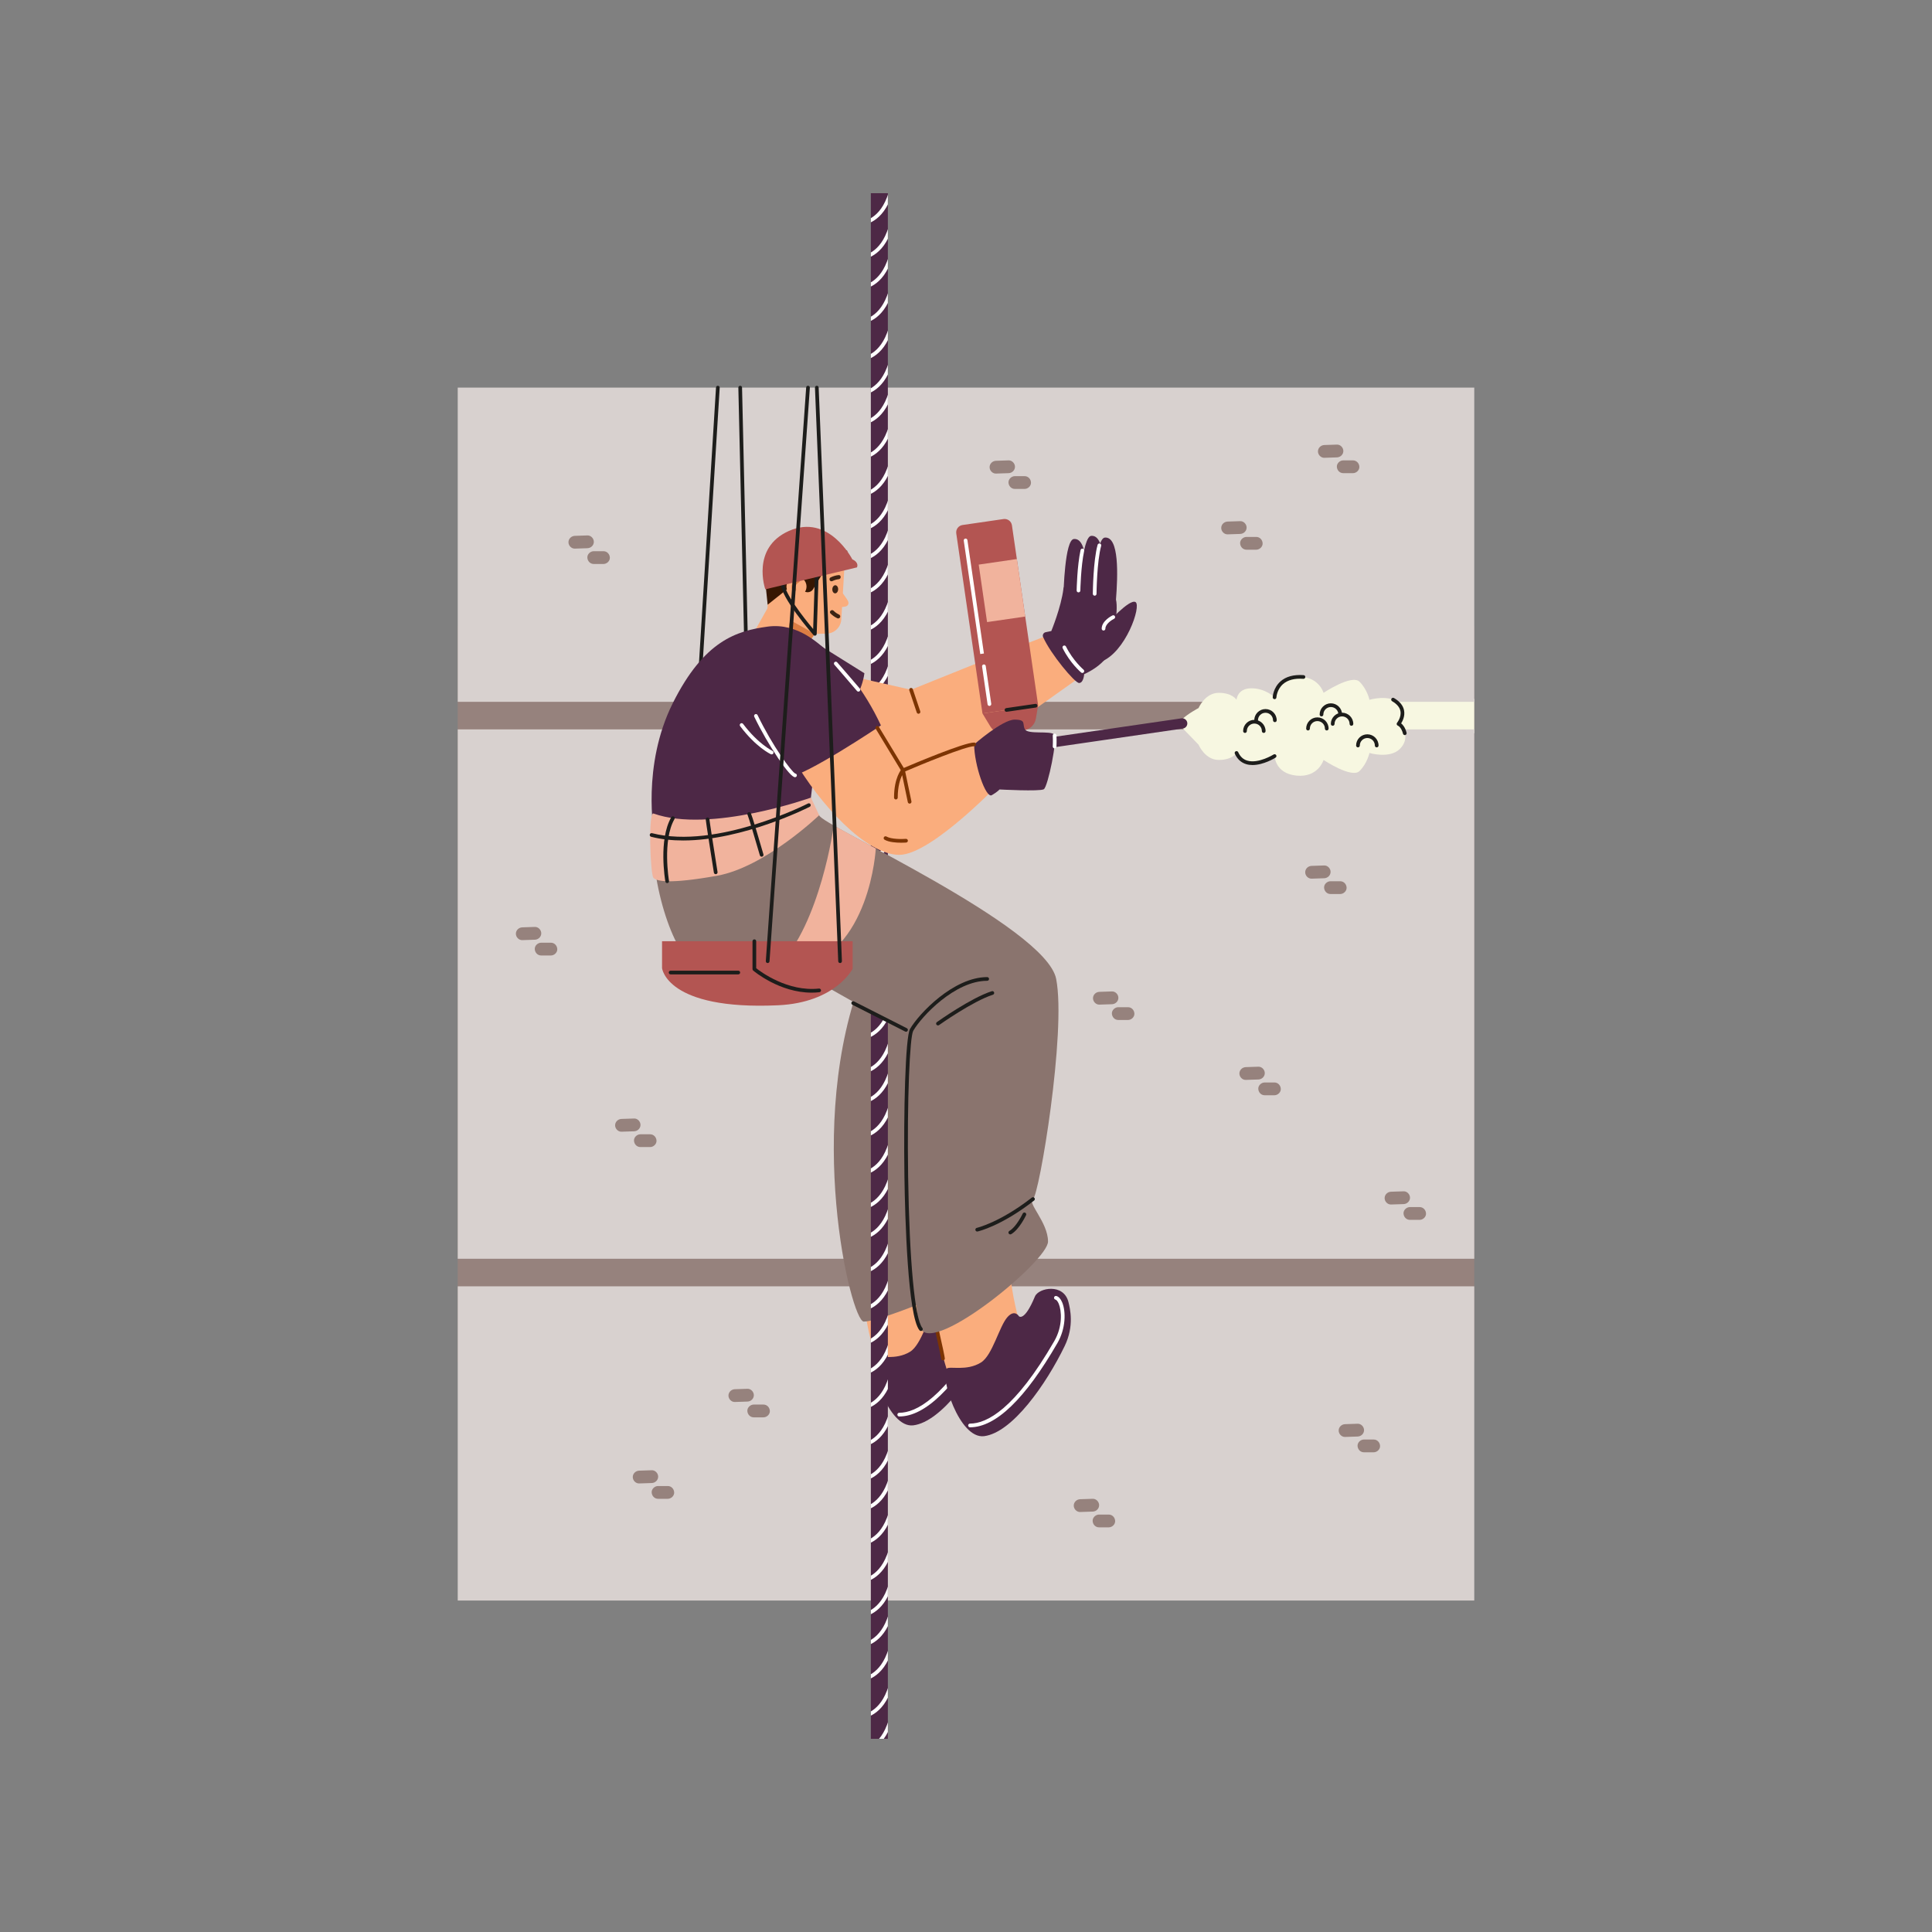 <?xml version="1.0" encoding="utf-8"?>
<svg xmlns="http://www.w3.org/2000/svg" enable-background="new 0 0 2450 2450" id="_x3C_Layer_x3E_" version="1.1" viewBox="0 0 2450 2450" x="0" y="0">
  <rect x="0" y="0" width="2450" height="2450" fill="#808080" stroke="none"/>
  <g>
    <g>
      <rect fill="#96827D" height="932.727" width="1289.079" x="580.46" y="793.969"/>
      <rect fill="#F7F7E1" height="43.611" width="130.82" x="1738.719" y="886.219"/>
      <rect fill="#D8D1CF" height="398.458" width="1289.079" x="580.46" y="491.533"/>
      <rect fill="#D8D1CF" height="398.458" width="1289.079" x="580.46" y="1631.206"/>
      <rect fill="#D8D1CF" height="671.321" width="1289.079" x="580.46" y="924.938"/>
      <g>
        <path d="M1572.744,660.885l-15.977,0.524c-4.376,0.143-8.103,3.621-8.103,8.103c0,4.28,3.709,8.247,8.103,8.103&#xD;&#xA;				l15.977-0.523c4.375-0.144,8.103-3.622,8.103-8.103C1580.847,664.708,1577.138,660.741,1572.744,660.885z" fill="#96827D"/>
        <path d="M1593.059,680.882h-12.341c-4.239,0-8.299,3.727-8.103,8.103c0.197,4.39,3.56,8.103,8.103,8.103h12.341&#xD;&#xA;				c4.239,0,8.299-3.727,8.103-8.103C1600.965,684.595,1597.602,680.882,1593.059,680.882z" fill="#96827D"/>
      </g>
      <g>
        <path d="M1679.233,1097.51l-15.977,0.524c-4.376,0.143-8.103,3.622-8.103,8.103c0,4.28,3.709,8.247,8.103,8.103&#xD;&#xA;				l15.977-0.524c4.375-0.143,8.103-3.622,8.103-8.103C1687.336,1101.333,1683.627,1097.366,1679.233,1097.51z" fill="#96827D"/>
        <path d="M1699.548,1117.507h-12.341c-4.238,0-8.299,3.727-8.103,8.103c0.197,4.39,3.56,8.103,8.103,8.103h12.341&#xD;&#xA;				c4.238,0,8.299-3.727,8.103-8.103C1707.455,1121.22,1704.091,1117.507,1699.548,1117.507z" fill="#96827D"/>
      </g>
      <g>
        <path d="M1779.948,1510.719l-15.977,0.524c-4.375,0.144-8.103,3.622-8.103,8.103c0,4.279,3.709,8.247,8.103,8.103&#xD;&#xA;				l15.977-0.523c4.375-0.143,8.103-3.621,8.103-8.103C1788.05,1514.543,1784.341,1510.576,1779.948,1510.719z" fill="#96827D"/>
        <path d="M1800.262,1530.717h-12.341c-4.239,0-8.299,3.727-8.103,8.103c0.197,4.391,3.56,8.103,8.103,8.103h12.341&#xD;&#xA;				c4.239,0,8.299-3.727,8.103-8.103C1808.169,1534.43,1804.805,1530.717,1800.262,1530.717z" fill="#96827D"/>
      </g>
      <g>
        <path d="M804.118,1418.399l-15.977,0.524c-4.375,0.144-8.103,3.622-8.103,8.103c0,4.28,3.709,8.247,8.103,8.103&#xD;&#xA;				l15.977-0.524c4.376-0.144,8.103-3.622,8.103-8.103C812.222,1422.223,808.513,1418.255,804.118,1418.399z" fill="#96827D"/>
        <path d="M824.434,1438.396h-12.341c-4.239,0-8.299,3.726-8.103,8.103c0.196,4.39,3.56,8.103,8.103,8.103h12.341&#xD;&#xA;				c4.239,0,8.299-3.727,8.103-8.103C832.34,1442.109,828.976,1438.396,824.434,1438.396z" fill="#96827D"/>
      </g>
      <g>
        <path d="M678.279,1175.456l-15.977,0.523c-4.375,0.144-8.103,3.622-8.103,8.103c0,4.279,3.709,8.247,8.103,8.103&#xD;&#xA;				l15.977-0.523c4.375-0.144,8.103-3.622,8.103-8.103C686.382,1179.279,682.673,1175.312,678.279,1175.456z" fill="#96827D"/>
        <path d="M698.594,1195.453h-12.341c-4.238,0-8.299,3.727-8.103,8.103c0.197,4.39,3.56,8.103,8.103,8.103h12.341&#xD;&#xA;				c4.239,0,8.299-3.727,8.103-8.103C706.5,1199.165,703.136,1195.453,698.594,1195.453z" fill="#96827D"/>
      </g>
      <g>
        <path d="M1410.131,1257.25l-15.977,0.524c-4.376,0.144-8.103,3.622-8.103,8.103c0,4.28,3.709,8.247,8.103,8.103&#xD;&#xA;				l15.977-0.523c4.375-0.144,8.103-3.622,8.103-8.103C1418.234,1261.074,1414.525,1257.106,1410.131,1257.25z" fill="#96827D"/>
        <path d="M1430.446,1277.248h-12.341c-4.239,0-8.299,3.727-8.103,8.103c0.196,4.39,3.56,8.103,8.103,8.103h12.341&#xD;&#xA;				c4.239,0,8.299-3.727,8.103-8.103C1438.353,1280.96,1434.989,1277.248,1430.446,1277.248z" fill="#96827D"/>
      </g>
      <g>
        <path d="M1385.723,1900.655l-15.977,0.524c-4.375,0.144-8.103,3.622-8.103,8.103c0,4.279,3.709,8.247,8.103,8.103&#xD;&#xA;				l15.977-0.524c4.375-0.143,8.103-3.622,8.103-8.103C1393.826,1904.479,1390.117,1900.511,1385.723,1900.655z" fill="#96827D"/>
        <path d="M1406.038,1920.652h-12.341c-4.238,0-8.299,3.727-8.103,8.103c0.197,4.39,3.56,8.103,8.103,8.103h12.341&#xD;&#xA;				c4.238,0,8.299-3.727,8.103-8.103C1413.944,1924.365,1410.581,1920.652,1406.038,1920.652z" fill="#96827D"/>
      </g>
      <g>
        <path d="M744.956,678.988l-15.977,0.524c-4.376,0.144-8.103,3.622-8.103,8.103c0,4.28,3.709,8.247,8.103,8.103&#xD;&#xA;				l15.977-0.523c4.375-0.144,8.103-3.622,8.103-8.103C753.059,682.812,749.35,678.844,744.956,678.988z" fill="#96827D"/>
        <path d="M765.271,698.986h-12.341c-4.239,0-8.299,3.727-8.103,8.103c0.197,4.39,3.56,8.103,8.103,8.103h12.341&#xD;&#xA;				c4.239,0,8.299-3.727,8.103-8.103C773.177,702.698,769.814,698.986,765.271,698.986z" fill="#96827D"/>
      </g>
      <g>
        <path d="M1279.003,583.811l-15.977,0.524c-4.375,0.143-8.102,3.622-8.102,8.103c0,4.28,3.709,8.247,8.102,8.103&#xD;&#xA;				l15.977-0.523c4.376-0.144,8.103-3.622,8.103-8.103C1287.106,587.635,1283.398,583.667,1279.003,583.811z" fill="#96827D"/>
        <path d="M1299.319,603.808h-12.341c-4.239,0-8.299,3.727-8.103,8.103c0.196,4.39,3.56,8.103,8.103,8.103h12.341&#xD;&#xA;				c4.238,0,8.299-3.727,8.103-8.103C1307.225,607.521,1303.861,603.808,1299.319,603.808z" fill="#96827D"/>
      </g>
      <g>
        <path d="M947.856,1761.149l-15.977,0.524c-4.375,0.144-8.103,3.622-8.103,8.103c0,4.28,3.709,8.247,8.103,8.103&#xD;&#xA;				l15.977-0.524c4.375-0.143,8.103-3.622,8.103-8.103C955.959,1764.972,952.25,1761.005,947.856,1761.149z" fill="#96827D"/>
        <path d="M968.171,1781.146H955.83c-4.239,0-8.299,3.727-8.103,8.103c0.197,4.39,3.56,8.103,8.103,8.103h12.341&#xD;&#xA;				c4.239,0,8.299-3.727,8.103-8.103C976.077,1784.859,972.713,1781.146,968.171,1781.146z" fill="#96827D"/>
      </g>
      <g>
        <path d="M1695.415,563.81l-15.977,0.523c-4.375,0.144-8.103,3.622-8.103,8.103c0,4.279,3.709,8.247,8.103,8.103&#xD;&#xA;				l15.977-0.523c4.375-0.143,8.103-3.622,8.103-8.103C1703.518,567.634,1699.808,563.666,1695.415,563.81z" fill="#96827D"/>
        <path d="M1715.73,583.807h-12.341c-4.239,0-8.299,3.727-8.103,8.103c0.197,4.39,3.56,8.103,8.103,8.103h12.341&#xD;&#xA;				c4.238,0,8.299-3.727,8.103-8.103C1723.636,587.52,1720.272,583.807,1715.73,583.807z" fill="#96827D"/>
      </g>
      <g>
        <path d="M1595.787,1352.705l-15.977,0.524c-4.375,0.144-8.103,3.622-8.103,8.103c0,4.28,3.709,8.247,8.103,8.103&#xD;&#xA;				l15.977-0.524c4.375-0.144,8.103-3.622,8.103-8.103C1603.89,1356.528,1600.181,1352.561,1595.787,1352.705z" fill="#96827D"/>
        <path d="M1616.102,1372.702h-12.341c-4.239,0-8.299,3.726-8.103,8.103c0.197,4.39,3.56,8.103,8.103,8.103h12.341&#xD;&#xA;				c4.239,0,8.299-3.727,8.103-8.103C1624.008,1376.415,1620.645,1372.702,1616.102,1372.702z" fill="#96827D"/>
      </g>
      <g>
        <path d="M826.515,1864.448l-15.977,0.524c-4.375,0.144-8.103,3.622-8.103,8.103c0,4.28,3.709,8.247,8.103,8.103&#xD;&#xA;				l15.977-0.524c4.376-0.143,8.103-3.622,8.103-8.103C834.618,1868.272,830.909,1864.304,826.515,1864.448z" fill="#96827D"/>
        <path d="M846.83,1884.446H834.49c-4.239,0-8.299,3.727-8.103,8.103c0.197,4.39,3.56,8.103,8.103,8.103h12.341&#xD;&#xA;				c4.238,0,8.299-3.727,8.103-8.103C854.736,1888.159,851.373,1884.446,846.83,1884.446z" fill="#96827D"/>
      </g>
      <g>
        <path d="M1721.667,1805.478l-15.977,0.523c-4.375,0.144-8.103,3.622-8.103,8.103c0,4.28,3.709,8.247,8.103,8.103&#xD;&#xA;				l15.977-0.523c4.376-0.144,8.103-3.622,8.103-8.103C1729.77,1809.302,1726.061,1805.334,1721.667,1805.478z" fill="#96827D"/>
        <path d="M1741.982,1825.475h-12.341c-4.239,0-8.299,3.726-8.103,8.103c0.197,4.39,3.56,8.103,8.103,8.103h12.341&#xD;&#xA;				c4.238,0,8.299-3.727,8.103-8.103C1749.888,1829.188,1746.525,1825.475,1741.982,1825.475z" fill="#96827D"/>
      </g>
      <g>
        <g>
          <path d="M1772.544,921.14c7.623,0,15.699-15.557,2.723-28.533c-12.976-12.976-38.656-5.171-38.656-5.171&#xD;&#xA;					s-2.664-13.036-12.522-22.894c-9.859-9.858-45.647,14.032-45.647,14.032s-6.62-22.627-34.387-19.853&#xD;&#xA;					c-27.766,2.773-27.766,25.561-27.766,25.561s-11.434-11.457-29.4-11.457c-17.967,0-18.839,14.611-18.839,14.611&#xD;&#xA;					s-5.117-8.862-22.539-8.862c-17.422,0-25.589,19.296-25.589,19.296s-13.857,7.373-20.277,13.792v9.478l0.43,2.731&#xD;&#xA;					c6.42,6.42,19.846,20.538,19.846,20.538s8.167,19.295,25.589,19.295c17.422,0,22.539-8.862,22.539-8.862&#xD;&#xA;					s0.872,14.611,18.839,14.611c17.966,0,29.4-11.457,29.4-11.457s0,22.787,27.766,25.561&#xD;&#xA;					c27.767,2.774,34.387-19.853,34.387-19.853s35.788,23.891,45.647,14.033c9.858-9.858,12.522-22.895,12.522-22.895&#xD;&#xA;					s25.68,7.806,38.656-5.17C1788.243,936.697,1780.167,921.14,1772.544,921.14z" fill="#F7F7E1"/>
          <g>
            <path d="M1699.589,908.473c-1.296,0-2.346-1.051-2.346-2.346c0-5.261-4.28-9.541-9.542-9.541&#xD;&#xA;						c-5.26,0-9.54,4.28-9.54,9.541c0,1.295-1.05,2.346-2.346,2.346c-1.296,0-2.346-1.051-2.346-2.346&#xD;&#xA;						c0-7.848,6.385-14.232,14.232-14.232c7.849,0,14.234,6.384,14.234,14.232C1701.935,907.422,1700.885,908.473,1699.589,908.473z" fill="#1D1D1B"/>
          </g>
          <g>
            <path d="M1616.679,915.754c-1.295,0-2.345-1.051-2.345-2.346c0-5.261-4.28-9.541-9.541-9.541&#xD;&#xA;						c-5.262,0-9.542,4.28-9.542,9.541c0,1.295-1.05,2.346-2.346,2.346c-1.296,0-2.346-1.051-2.346-2.346&#xD;&#xA;						c0-7.848,6.385-14.232,14.234-14.232c7.848,0,14.233,6.384,14.233,14.232C1619.026,914.703,1617.976,915.754,1616.679,915.754z" fill="#1D1D1B"/>
          </g>
          <g>
            <path d="M1602.553,929.429c-1.296,0-2.346-1.051-2.346-2.346c0-5.262-4.28-9.541-9.541-9.541&#xD;&#xA;						s-9.541,4.279-9.541,9.541c0,1.295-1.05,2.346-2.346,2.346c-1.296,0-2.346-1.051-2.346-2.346&#xD;&#xA;						c0-7.849,6.385-14.232,14.233-14.232c7.848,0,14.233,6.384,14.233,14.232C1604.899,928.378,1603.849,929.429,1602.553,929.429z" fill="#1D1D1B"/>
          </g>
          <g>
            <path d="M1682.487,926.305c-1.296,0-2.346-1.051-2.346-2.346c0-5.262-4.28-9.542-9.541-9.542&#xD;&#xA;						c-5.262,0-9.542,4.281-9.542,9.542c0,1.295-1.05,2.346-2.346,2.346c-1.296,0-2.346-1.051-2.346-2.346&#xD;&#xA;						c0-7.849,6.385-14.234,14.234-14.234c7.848,0,14.232,6.385,14.232,14.234C1684.833,925.255,1683.783,926.305,1682.487,926.305z" fill="#1D1D1B"/>
          </g>
          <g>
            <path d="M1713.787,920.362c-1.296,0-2.346-1.051-2.346-2.346c0-5.262-4.28-9.541-9.541-9.541&#xD;&#xA;						c-5.26,0-9.541,4.279-9.541,9.541c0,1.295-1.05,2.346-2.346,2.346s-2.346-1.051-2.346-2.346&#xD;&#xA;						c0-7.849,6.385-14.233,14.232-14.233c7.848,0,14.233,6.384,14.233,14.233C1716.133,919.311,1715.083,920.362,1713.787,920.362z" fill="#1D1D1B"/>
          </g>
          <g>
            <path d="M1745.82,947.76c-1.296,0-2.346-1.05-2.346-2.346c0-5.262-4.281-9.541-9.541-9.541&#xD;&#xA;						c-5.261,0-9.542,4.28-9.542,9.541c0,1.295-1.05,2.346-2.346,2.346c-1.296,0-2.346-1.05-2.346-2.346&#xD;&#xA;						c0-7.849,6.385-14.233,14.233-14.233c7.848,0,14.233,6.384,14.233,14.233C1748.166,946.71,1747.116,947.76,1745.82,947.76z" fill="#1D1D1B"/>
          </g>
          <g>
            <path d="M1588.307,970.15c-2.708,0-5.404-0.328-7.991-1.107c-6.462-1.947-11.308-6.399-14.404-13.232&#xD;&#xA;						c-0.535-1.181-0.011-2.571,1.169-3.105c1.18-0.534,2.57-0.01,3.105,1.169c2.546,5.62,6.299,9.112,11.474,10.673&#xD;&#xA;						c14.027,4.241,33.23-7.632,33.423-7.753c1.099-0.684,2.547-0.354,3.233,0.744c0.688,1.097,0.356,2.545-0.741,3.232&#xD;&#xA;						C1616.855,961.222,1602.429,970.15,1588.307,970.15z" fill="#1D1D1B"/>
          </g>
          <g>
            <path d="M1616.291,886.626c-0.033,0-0.065-0.002-0.098-0.002c-1.292-0.053-2.298-1.139-2.248-2.431&#xD;&#xA;						c0.019-0.477,0.555-11.772,9.74-20c6.962-6.239,16.862-8.942,29.431-8.047c1.292,0.092,2.265,1.214,2.173,2.508&#xD;&#xA;						c-0.093,1.29-1.203,2.268-2.507,2.172c-11.218-0.804-19.938,1.492-25.917,6.818c-7.711,6.868-8.227,16.638-8.231,16.735&#xD;&#xA;						C1618.577,885.639,1617.539,886.626,1616.291,886.626z" fill="#1D1D1B"/>
          </g>
          <g>
            <path d="M1781.43,932.177c-1.046,0-2-0.704-2.271-1.766c-2.149-8.406-6.333-10.123-6.509-10.192&#xD;&#xA;						c-0.703-0.273-1.256-0.877-1.445-1.609c-0.19-0.73-0.04-1.515,0.443-2.095c0.053-0.066,5.664-6.985,4.28-14.628&#xD;&#xA;						c-0.881-4.866-4.433-9.125-10.557-12.661c-1.121-0.648-1.506-2.081-0.858-3.204c0.649-1.123,2.083-1.507,3.204-0.859&#xD;&#xA;						c7.391,4.267,11.71,9.628,12.836,15.931c1.235,6.92-1.765,13.072-3.741,16.217c2.176,1.709,5.164,5.173,6.892,11.939&#xD;&#xA;						c0.321,1.255-0.436,2.532-1.691,2.853C1781.818,932.154,1781.623,932.177,1781.43,932.177z" fill="#1D1D1B"/>
          </g>
        </g>
        <g>
          <path d="M955.388,1221.257c-1.271,0-2.315-1.016-2.344-2.292l-16.737-727.378&#xD;&#xA;					c-0.029-1.295,0.996-2.369,2.291-2.4c1.297,0.023,2.37,0.997,2.4,2.292l16.737,727.378c0.03,1.296-0.996,2.369-2.291,2.4&#xD;&#xA;					C955.424,1221.257,955.406,1221.257,955.388,1221.257z" fill="#1D1D1B"/>
        </g>
        <g>
          <path d="M865.987,1211.072c-0.049,0-0.098-0.001-0.148-0.005c-1.293-0.079-2.276-1.193-2.196-2.486&#xD;&#xA;					l44.341-717.193c0.08-1.292,1.196-2.283,2.486-2.196c1.293,0.079,2.276,1.193,2.196,2.487l-44.341,717.193&#xD;&#xA;					C868.249,1210.114,867.217,1211.072,865.987,1211.072z" fill="#1D1D1B"/>
        </g>
        <g>
          <g>
            <path d="M1095.419,1650.746c6.43,56.78,25.304,99.609,25.304,99.609l82.755-84.933&#xD;&#xA;						c0,0-11.614-41.378-11.614-64.607C1191.864,1577.585,1095.419,1650.746,1095.419,1650.746z" fill="#FAAD7D"/>
            <path d="M1202.303,1655.405c0,0,6.792,7.623,20.322-25.009c4.628-11.161,36.563-17.248,42.557,7.165&#xD;&#xA;						c2.058,8.384,7.491,30.229-4.797,55.583c-23.493,48.473-66.316,109.772-102.13,114.344&#xD;&#xA;						c-31.959,4.079-56.497-76.642-47.514-85.625c3.576-3.577,24.99,3.594,43.374-7.726c14.788-9.106,23.208-45.947,33.699-57.66&#xD;&#xA;						C1197.041,1646.177,1202.303,1655.405,1202.303,1655.405z" fill="#4D2846"/>
            <g>
              <path d="M1140.323,1796.257c-1.296,0-2.346-1.051-2.346-2.346c0-1.295,1.05-2.346,2.346-2.346&#xD;&#xA;							c21.19,0,56.93-18.153,106.857-104.631c10.859-18.808,9.325-38.646,5.644-47.391c-1.232-2.925-2.799-4.884-4.194-5.242&#xD;&#xA;							c-1.255-0.32-2.013-1.599-1.691-2.854c0.321-1.255,1.599-2.016,2.854-1.69c2.935,0.75,5.479,3.505,7.356,7.967&#xD;&#xA;							c4.998,11.878,4.576,33.401-5.906,51.556C1210.262,1760.264,1172.942,1796.257,1140.323,1796.257z" fill="#FFF"/>
            </g>
          </g>
          <path d="M1095.396,1233.285c-76.766,192.733-16.333,442.633,0,442.633c16.334,0,75.746-24.5,75.746-24.5&#xD;&#xA;					l17.354-403.433L1095.396,1233.285z" fill="#8A746E"/>
        </g>
        <g>
          <g>
            <defs>
              <rect height="1960" id="SVGID_1_" width="21.571" x="1104.332" y="245"/>
            </defs>
            <use fill="#4D2846" href="#SVGID_1_" overflow="visible"/>
            <clipPath id="SVGID_00000096051863987179201880000006294099375092490408_">
              <use href="#SVGID_1_" overflow="visible"/>
            </clipPath>
            <g clip-path="url(#SVGID_00000096051863987179201880000006294099375092490408_)">
              <g>
                <g>
                  <g>
                    <path d="M1093.468,285.212c-1.232,0-2.266-0.961-2.34-2.208c-0.075-1.293,0.911-2.403,2.205-2.479&#xD;&#xA;										c0.933-0.063,23.22-1.951,33.461-36.196c0.371-1.242,1.676-1.951,2.919-1.575c1.242,0.371,1.946,1.679,1.575,2.919&#xD;&#xA;										c-11.231,37.555-36.605,39.472-37.681,39.536C1093.561,285.21,1093.514,285.212,1093.468,285.212z" fill="#FFF"/>
                  </g>
                  <g>
                    <path d="M1093.468,328.768c-1.232,0-2.266-0.962-2.34-2.208c-0.075-1.294,0.911-2.404,2.205-2.479&#xD;&#xA;										c0.933-0.064,23.22-1.952,33.461-36.197c0.371-1.241,1.676-1.95,2.919-1.575c1.242,0.371,1.946,1.678,1.575,2.919&#xD;&#xA;										c-11.231,37.555-36.605,39.473-37.681,39.536C1093.561,328.766,1093.514,328.768,1093.468,328.768z" fill="#FFF"/>
                  </g>
                </g>
                <g>
                  <g>
                    <path d="M1093.468,366.633c-1.232,0-2.266-0.962-2.34-2.208c-0.075-1.294,0.911-2.404,2.205-2.478&#xD;&#xA;										c0.933-0.065,23.22-1.952,33.461-36.196c0.371-1.242,1.676-1.952,2.919-1.576c1.242,0.371,1.946,1.679,1.575,2.92&#xD;&#xA;										c-11.231,37.554-36.605,39.472-37.681,39.535C1093.561,366.632,1093.514,366.633,1093.468,366.633z" fill="#FFF"/>
                  </g>
                  <g>
                    <path d="M1093.468,410.189c-1.232,0-2.266-0.962-2.34-2.208c-0.075-1.294,0.911-2.404,2.205-2.479&#xD;&#xA;										c0.933-0.064,23.22-1.952,33.461-36.198c0.371-1.242,1.676-1.949,2.919-1.576c1.242,0.371,1.946,1.678,1.575,2.92&#xD;&#xA;										c-11.231,37.556-36.605,39.474-37.681,39.537C1093.561,410.188,1093.514,410.189,1093.468,410.189z" fill="#FFF"/>
                  </g>
                </g>
              </g>
              <g>
                <g>
                  <g>
                    <path d="M1093.468,457.362c-1.232,0-2.266-0.962-2.34-2.208c-0.075-1.294,0.911-2.404,2.205-2.479&#xD;&#xA;										c0.933-0.064,23.22-1.95,33.461-36.196c0.371-1.242,1.676-1.949,2.919-1.576c1.242,0.371,1.946,1.678,1.575,2.92&#xD;&#xA;										c-11.231,37.557-36.605,39.472-37.681,39.535C1093.561,457.36,1093.514,457.362,1093.468,457.362z" fill="#FFF"/>
                  </g>
                  <g>
                    <path d="M1093.468,500.918c-1.232,0-2.266-0.962-2.34-2.208c-0.075-1.294,0.911-2.404,2.205-2.479&#xD;&#xA;										c0.933-0.064,23.22-1.952,33.461-36.196c0.371-1.242,1.676-1.939,2.919-1.576c1.242,0.371,1.946,1.678,1.575,2.92&#xD;&#xA;										c-11.231,37.554-36.605,39.472-37.681,39.535C1093.561,500.916,1093.514,500.918,1093.468,500.918z" fill="#FFF"/>
                  </g>
                </g>
                <g>
                  <g>
                    <path d="M1093.468,538.783c-1.232,0-2.266-0.962-2.34-2.208c-0.075-1.294,0.911-2.404,2.205-2.479&#xD;&#xA;										c0.933-0.064,23.22-1.95,33.461-36.196c0.371-1.242,1.676-1.949,2.919-1.576c1.242,0.371,1.946,1.678,1.575,2.92&#xD;&#xA;										c-11.231,37.557-36.605,39.472-37.681,39.535C1093.561,538.782,1093.514,538.783,1093.468,538.783z" fill="#FFF"/>
                  </g>
                  <g>
                    <path d="M1093.468,582.34c-1.232,0-2.266-0.962-2.34-2.208c-0.075-1.294,0.911-2.404,2.205-2.479&#xD;&#xA;										c0.933-0.064,23.22-1.952,33.461-36.196c0.371-1.242,1.676-1.94,2.919-1.576c1.242,0.371,1.946,1.678,1.575,2.92&#xD;&#xA;										c-11.231,37.554-36.605,39.472-37.681,39.535C1093.561,582.338,1093.514,582.34,1093.468,582.34z" fill="#FFF"/>
                  </g>
                </g>
              </g>
              <g>
                <g>
                  <g>
                    <path d="M1093.468,629.512c-1.232,0-2.266-0.962-2.34-2.208c-0.075-1.294,0.911-2.404,2.205-2.479&#xD;&#xA;										c0.933-0.064,23.22-1.95,33.461-36.196c0.371-1.242,1.676-1.952,2.919-1.576c1.242,0.371,1.946,1.678,1.575,2.92&#xD;&#xA;										c-11.231,37.557-36.605,39.472-37.681,39.535C1093.561,629.511,1093.514,629.512,1093.468,629.512z" fill="#FFF"/>
                  </g>
                  <g>
                    <path d="M1093.468,673.068c-1.232,0-2.266-0.962-2.34-2.208c-0.075-1.294,0.911-2.404,2.205-2.479&#xD;&#xA;										c0.933-0.064,23.22-1.952,33.461-36.196c0.371-1.24,1.676-1.942,2.919-1.576c1.242,0.372,1.946,1.679,1.575,2.92&#xD;&#xA;										c-11.231,37.554-36.605,39.472-37.681,39.535C1093.561,673.066,1093.514,673.068,1093.468,673.068z" fill="#FFF"/>
                  </g>
                </g>
                <g>
                  <g>
                    <path d="M1093.468,710.934c-1.232,0-2.266-0.962-2.34-2.208c-0.075-1.294,0.911-2.404,2.205-2.479&#xD;&#xA;										c0.933-0.064,23.22-1.95,33.461-36.196c0.371-1.242,1.676-1.952,2.919-1.576c1.242,0.371,1.946,1.678,1.575,2.92&#xD;&#xA;										c-11.231,37.557-36.605,39.472-37.681,39.535C1093.561,710.932,1093.514,710.934,1093.468,710.934z" fill="#FFF"/>
                  </g>
                  <g>
                    <path d="M1093.468,754.49c-1.232,0-2.266-0.962-2.34-2.208c-0.075-1.294,0.911-2.404,2.205-2.479&#xD;&#xA;										c0.933-0.064,23.22-1.952,33.461-36.196c0.371-1.24,1.676-1.943,2.919-1.576c1.242,0.371,1.946,1.678,1.575,2.92&#xD;&#xA;										c-11.231,37.554-36.605,39.472-37.681,39.535C1093.561,754.488,1093.514,754.49,1093.468,754.49z" fill="#FFF"/>
                  </g>
                </g>
              </g>
              <g>
                <g>
                  <g>
                    <path d="M1093.468,801.662c-1.232,0-2.266-0.962-2.34-2.208c-0.075-1.294,0.911-2.404,2.205-2.479&#xD;&#xA;										c0.933-0.064,23.22-1.95,33.461-36.196c0.371-1.242,1.676-1.949,2.919-1.576c1.242,0.371,1.946,1.678,1.575,2.92&#xD;&#xA;										c-11.231,37.557-36.605,39.472-37.681,39.535C1093.561,801.661,1093.514,801.662,1093.468,801.662z" fill="#FFF"/>
                  </g>
                  <g>
                    <path d="M1093.468,845.218c-1.232,0-2.266-0.962-2.34-2.208c-0.075-1.293,0.911-2.403,2.205-2.478&#xD;&#xA;										c0.933-0.064,23.22-1.952,33.461-36.196c0.371-1.242,1.676-1.939,2.919-1.576c1.242,0.371,1.946,1.679,1.575,2.92&#xD;&#xA;										c-11.231,37.554-36.605,39.472-37.681,39.535C1093.561,845.217,1093.514,845.218,1093.468,845.218z" fill="#FFF"/>
                  </g>
                </g>
                <g>
                  <g>
                    <path d="M1093.468,883.084c-1.232,0-2.266-0.962-2.34-2.208c-0.075-1.294,0.911-2.404,2.205-2.479&#xD;&#xA;										c0.933-0.064,23.22-1.95,33.461-36.196c0.371-1.24,1.676-1.948,2.919-1.576c1.242,0.371,1.946,1.679,1.575,2.92&#xD;&#xA;										c-11.231,37.557-36.605,39.472-37.681,39.535C1093.561,883.082,1093.514,883.084,1093.468,883.084z" fill="#FFF"/>
                  </g>
                  <g>
                    <path d="M1093.468,926.64c-1.232,0-2.266-0.962-2.34-2.208c-0.075-1.294,0.911-2.404,2.205-2.479&#xD;&#xA;										c0.933-0.064,23.22-1.952,33.461-36.196c0.371-1.241,1.676-1.939,2.919-1.576c1.242,0.371,1.946,1.678,1.575,2.92&#xD;&#xA;										c-11.231,37.554-36.605,39.472-37.681,39.535C1093.561,926.638,1093.514,926.64,1093.468,926.64z" fill="#FFF"/>
                  </g>
                </g>
              </g>
              <g>
                <g>
                  <g>
                    <path d="M1093.468,973.814c-1.232,0-2.266-0.962-2.34-2.208c-0.075-1.294,0.911-2.404,2.205-2.479&#xD;&#xA;										c0.933-0.064,23.22-1.952,33.461-36.198c0.371-1.242,1.676-1.952,2.919-1.576c1.242,0.371,1.946,1.678,1.575,2.92&#xD;&#xA;										c-11.231,37.556-36.605,39.474-37.681,39.536C1093.561,973.813,1093.514,973.814,1093.468,973.814z" fill="#FFF"/>
                  </g>
                  <g>
                    <path d="M1093.468,1017.369c-1.232,0-2.266-0.962-2.34-2.208c-0.075-1.294,0.911-2.404,2.205-2.479&#xD;&#xA;										c0.933-0.064,23.22-1.95,33.461-36.196c0.371-1.242,1.676-1.95,2.919-1.576c1.242,0.371,1.946,1.678,1.575,2.92&#xD;&#xA;										c-11.231,37.557-36.605,39.472-37.681,39.535C1093.561,1017.367,1093.514,1017.369,1093.468,1017.369z" fill="#FFF"/>
                  </g>
                </g>
                <g>
                  <g>
                    <path d="M1093.468,1055.236c-1.232,0-2.266-0.962-2.34-2.208c-0.075-1.294,0.911-2.404,2.205-2.479&#xD;&#xA;										c0.933-0.064,23.22-1.952,33.461-36.197c0.371-1.242,1.676-1.952,2.919-1.576c1.242,0.371,1.946,1.678,1.575,2.92&#xD;&#xA;										c-11.231,37.556-36.605,39.474-37.681,39.537C1093.561,1055.234,1093.514,1055.236,1093.468,1055.236z" fill="#FFF"/>
                  </g>
                  <g>
                    <path d="M1093.468,1098.79c-1.232,0-2.266-0.962-2.34-2.208c-0.075-1.294,0.911-2.404,2.205-2.479&#xD;&#xA;										c0.933-0.064,23.22-1.95,33.461-36.196c0.371-1.242,1.676-1.951,2.919-1.576c1.242,0.371,1.946,1.678,1.575,2.92&#xD;&#xA;										c-11.231,37.557-36.605,39.473-37.681,39.535C1093.561,1098.789,1093.514,1098.79,1093.468,1098.79z" fill="#FFF"/>
                  </g>
                </g>
              </g>
              <g>
                <g>
                  <g>
                    <path d="M1093.468,1145.964c-1.232,0-2.266-0.962-2.34-2.208c-0.075-1.294,0.911-2.404,2.205-2.479&#xD;&#xA;										c0.933-0.064,23.22-1.952,33.461-36.198c0.371-1.24,1.676-1.949,2.919-1.576c1.242,0.371,1.946,1.678,1.575,2.92&#xD;&#xA;										c-11.231,37.556-36.605,39.474-37.681,39.536C1093.561,1145.963,1093.514,1145.964,1093.468,1145.964z" fill="#FFF"/>
                  </g>
                  <g>
                    <path d="M1093.468,1189.519c-1.232,0-2.266-0.962-2.34-2.208c-0.075-1.294,0.911-2.404,2.205-2.479&#xD;&#xA;										c0.933-0.064,23.22-1.951,33.461-36.196c0.371-1.242,1.676-1.949,2.919-1.576c1.242,0.371,1.946,1.678,1.575,2.92&#xD;&#xA;										c-11.231,37.557-36.605,39.472-37.681,39.535C1093.561,1189.517,1093.514,1189.519,1093.468,1189.519z" fill="#FFF"/>
                  </g>
                </g>
                <g>
                  <g>
                    <path d="M1093.468,1227.386c-1.232,0-2.266-0.962-2.34-2.208c-0.075-1.294,0.911-2.404,2.205-2.479&#xD;&#xA;										c0.933-0.064,23.22-1.952,33.461-36.197c0.371-1.24,1.676-1.951,2.919-1.576c1.242,0.371,1.946,1.678,1.575,2.92&#xD;&#xA;										c-11.231,37.555-36.605,39.473-37.681,39.536C1093.561,1227.384,1093.514,1227.386,1093.468,1227.386z" fill="#FFF"/>
                  </g>
                  <g>
                    <path d="M1093.468,1270.94c-1.232,0-2.266-0.962-2.34-2.208c-0.075-1.294,0.911-2.404,2.205-2.479&#xD;&#xA;										c0.933-0.064,23.22-1.95,33.461-36.196c0.371-1.242,1.676-1.949,2.919-1.576c1.242,0.371,1.946,1.678,1.575,2.92&#xD;&#xA;										c-11.231,37.557-36.605,39.472-37.681,39.534C1093.561,1270.939,1093.514,1270.94,1093.468,1270.94z" fill="#FFF"/>
                  </g>
                </g>
              </g>
              <g>
                <g>
                  <g>
                    <path d="M1093.468,1318.115c-1.232,0-2.266-0.962-2.34-2.208c-0.075-1.294,0.911-2.404,2.205-2.479&#xD;&#xA;										c0.933-0.064,23.22-1.952,33.461-36.198c0.371-1.242,1.676-1.952,2.919-1.576c1.242,0.371,1.946,1.679,1.575,2.92&#xD;&#xA;										c-11.231,37.555-36.605,39.474-37.681,39.536C1093.561,1318.113,1093.514,1318.115,1093.468,1318.115z" fill="#FFF"/>
                  </g>
                  <g>
                    <path d="M1093.468,1361.669c-1.232,0-2.266-0.962-2.34-2.208c-0.075-1.293,0.911-2.404,2.205-2.478&#xD;&#xA;										c0.933-0.064,23.22-1.95,33.461-36.196c0.371-1.24,1.676-1.95,2.919-1.576c1.242,0.371,1.946,1.679,1.575,2.92&#xD;&#xA;										c-11.231,37.557-36.605,39.472-37.681,39.535C1093.561,1361.667,1093.514,1361.669,1093.468,1361.669z" fill="#FFF"/>
                  </g>
                </g>
                <g>
                  <g>
                    <path d="M1093.468,1399.536c-1.232,0-2.266-0.962-2.34-2.208c-0.075-1.294,0.911-2.404,2.205-2.478&#xD;&#xA;										c0.933-0.064,23.22-1.952,33.461-36.198c0.371-1.242,1.676-1.952,2.919-1.576c1.242,0.371,1.946,1.678,1.575,2.92&#xD;&#xA;										c-11.231,37.556-36.605,39.474-37.681,39.537C1093.561,1399.535,1093.514,1399.536,1093.468,1399.536z" fill="#FFF"/>
                  </g>
                  <g>
                    <path d="M1093.468,1443.091c-1.232,0-2.266-0.962-2.34-2.208c-0.075-1.294,0.911-2.404,2.205-2.479&#xD;&#xA;										c0.933-0.064,23.22-1.95,33.461-36.196c0.371-1.242,1.676-1.95,2.919-1.576c1.242,0.371,1.946,1.678,1.575,2.92&#xD;&#xA;										c-11.231,37.557-36.605,39.472-37.681,39.535C1093.561,1443.089,1093.514,1443.091,1093.468,1443.091z" fill="#FFF"/>
                  </g>
                </g>
              </g>
              <g>
                <g>
                  <g>
                    <path d="M1093.468,1490.265c-1.232,0-2.266-0.962-2.34-2.208c-0.075-1.294,0.911-2.404,2.205-2.479&#xD;&#xA;										c0.933-0.064,23.22-1.952,33.461-36.196c0.371-1.242,1.676-1.943,2.919-1.576c1.242,0.371,1.946,1.678,1.575,2.92&#xD;&#xA;										c-11.231,37.554-36.605,39.472-37.681,39.535C1093.561,1490.263,1093.514,1490.265,1093.468,1490.265z" fill="#FFF"/>
                  </g>
                  <g>
                    <path d="M1093.468,1533.821c-1.232,0-2.266-0.962-2.34-2.208c-0.075-1.294,0.911-2.404,2.205-2.479&#xD;&#xA;										c0.933-0.064,23.22-1.952,33.461-36.198c0.371-1.242,1.676-1.949,2.919-1.576c1.242,0.371,1.946,1.679,1.575,2.92&#xD;&#xA;										c-11.231,37.555-36.605,39.473-37.681,39.536C1093.561,1533.819,1093.514,1533.821,1093.468,1533.821z" fill="#FFF"/>
                  </g>
                </g>
                <g>
                  <g>
                    <path d="M1093.468,1571.686c-1.232,0-2.266-0.962-2.34-2.208c-0.075-1.294,0.911-2.404,2.205-2.479&#xD;&#xA;										c0.933-0.064,23.22-1.952,33.461-36.196c0.371-1.242,1.676-1.943,2.919-1.576c1.242,0.371,1.946,1.678,1.575,2.92&#xD;&#xA;										c-11.231,37.554-36.605,39.472-37.681,39.535C1093.561,1571.685,1093.514,1571.686,1093.468,1571.686z" fill="#FFF"/>
                  </g>
                  <g>
                    <path d="M1093.468,1615.242c-1.232,0-2.266-0.962-2.34-2.208c-0.075-1.294,0.911-2.404,2.205-2.479&#xD;&#xA;										c0.933-0.064,23.22-1.952,33.461-36.198c0.371-1.241,1.676-1.949,2.919-1.576c1.242,0.371,1.946,1.678,1.575,2.92&#xD;&#xA;										c-11.231,37.556-36.605,39.474-37.681,39.537C1093.561,1615.241,1093.514,1615.242,1093.468,1615.242z" fill="#FFF"/>
                  </g>
                </g>
              </g>
              <g>
                <g>
                  <g>
                    <path d="M1093.468,1662.415c-1.232,0-2.266-0.962-2.34-2.208c-0.075-1.294,0.911-2.404,2.205-2.479&#xD;&#xA;										c0.933-0.064,23.22-1.952,33.461-36.196c0.371-1.242,1.676-1.941,2.919-1.576c1.242,0.371,1.946,1.678,1.575,2.92&#xD;&#xA;										c-11.231,37.554-36.605,39.472-37.681,39.535C1093.561,1662.414,1093.514,1662.415,1093.468,1662.415z" fill="#FFF"/>
                  </g>
                  <g>
                    <path d="M1093.468,1705.971c-1.232,0-2.266-0.962-2.34-2.208c-0.075-1.294,0.911-2.404,2.205-2.479&#xD;&#xA;										c0.933-0.064,23.22-1.952,33.461-36.198c0.371-1.242,1.676-1.95,2.919-1.576c1.242,0.371,1.946,1.678,1.575,2.92&#xD;&#xA;										c-11.231,37.556-36.605,39.473-37.681,39.536C1093.561,1705.969,1093.514,1705.971,1093.468,1705.971z" fill="#FFF"/>
                  </g>
                </g>
                <g>
                  <g>
                    <path d="M1093.468,1743.837c-1.232,0-2.266-0.962-2.34-2.208c-0.075-1.294,0.911-2.404,2.205-2.479&#xD;&#xA;										c0.933-0.064,23.22-1.952,33.461-36.196c0.371-1.242,1.676-1.941,2.919-1.576c1.242,0.371,1.946,1.678,1.575,2.92&#xD;&#xA;										c-11.231,37.554-36.605,39.472-37.681,39.535C1093.561,1743.835,1093.514,1743.837,1093.468,1743.837z" fill="#FFF"/>
                  </g>
                  <g>
                    <path d="M1093.468,1787.393c-1.232,0-2.266-0.962-2.34-2.208c-0.075-1.294,0.911-2.404,2.205-2.479&#xD;&#xA;										c0.933-0.064,23.22-1.952,33.461-36.198c0.371-1.242,1.676-1.952,2.919-1.576c1.242,0.371,1.946,1.678,1.575,2.92&#xD;&#xA;										c-11.231,37.556-36.605,39.474-37.681,39.537C1093.561,1787.391,1093.514,1787.393,1093.468,1787.393z" fill="#FFF"/>
                  </g>
                </g>
              </g>
              <g>
                <g>
                  <g>
                    <path d="M1093.468,1834.565c-1.232,0-2.266-0.962-2.34-2.208c-0.075-1.294,0.911-2.404,2.205-2.479&#xD;&#xA;										c0.933-0.064,23.22-1.952,33.461-36.196c0.371-1.242,1.676-1.942,2.919-1.576c1.242,0.371,1.946,1.678,1.575,2.92&#xD;&#xA;										c-11.231,37.554-36.605,39.473-37.681,39.535C1093.561,1834.564,1093.514,1834.565,1093.468,1834.565z" fill="#FFF"/>
                  </g>
                  <g>
                    <path d="M1093.468,1878.121c-1.232,0-2.266-0.962-2.34-2.208c-0.075-1.293,0.911-2.403,2.205-2.479&#xD;&#xA;										c0.933-0.064,23.22-1.952,33.461-36.198c0.371-1.242,1.676-1.949,2.919-1.576c1.242,0.371,1.946,1.678,1.575,2.92&#xD;&#xA;										c-11.231,37.556-36.605,39.474-37.681,39.536C1093.561,1878.12,1093.514,1878.121,1093.468,1878.121z" fill="#FFF"/>
                  </g>
                </g>
                <g>
                  <g>
                    <path d="M1093.468,1915.987c-1.232,0-2.266-0.962-2.34-2.208c-0.075-1.294,0.911-2.404,2.205-2.479&#xD;&#xA;										c0.933-0.064,23.22-1.952,33.461-36.196c0.371-1.242,1.676-1.943,2.919-1.576c1.242,0.371,1.946,1.679,1.575,2.92&#xD;&#xA;										c-11.231,37.554-36.605,39.472-37.681,39.535C1093.561,1915.985,1093.514,1915.987,1093.468,1915.987z" fill="#FFF"/>
                  </g>
                  <g>
                    <path d="M1093.468,1959.543c-1.232,0-2.266-0.962-2.34-2.208c-0.075-1.294,0.911-2.404,2.205-2.479&#xD;&#xA;										c0.933-0.064,23.22-1.952,33.461-36.197c0.371-1.242,1.676-1.949,2.919-1.576c1.242,0.371,1.946,1.678,1.575,2.92&#xD;&#xA;										c-11.231,37.555-36.605,39.474-37.681,39.537C1093.561,1959.541,1093.514,1959.543,1093.468,1959.543z" fill="#FFF"/>
                  </g>
                </g>
              </g>
              <g>
                <g>
                  <g>
                    <path d="M1093.468,2006.716c-1.232,0-2.266-0.962-2.34-2.208c-0.075-1.294,0.911-2.404,2.205-2.479&#xD;&#xA;										c0.933-0.064,23.22-1.95,33.461-36.196c0.371-1.242,1.676-1.949,2.919-1.576c1.242,0.371,1.946,1.678,1.575,2.92&#xD;&#xA;										c-11.231,37.557-36.605,39.473-37.681,39.535C1093.561,2006.714,1093.514,2006.716,1093.468,2006.716z" fill="#FFF"/>
                  </g>
                  <g>
                    <path d="M1093.468,2050.272c-1.232,0-2.266-0.962-2.34-2.208c-0.075-1.294,0.911-2.404,2.205-2.479&#xD;&#xA;										c0.933-0.064,23.22-1.952,33.461-36.196c0.371-1.242,1.676-1.949,2.919-1.576c1.242,0.371,1.946,1.678,1.575,2.92&#xD;&#xA;										c-11.231,37.554-36.605,39.472-37.681,39.535C1093.561,2050.27,1093.514,2050.272,1093.468,2050.272z" fill="#FFF"/>
                  </g>
                </g>
                <g>
                  <g>
                    <path d="M1093.468,2088.137c-1.232,0-2.266-0.962-2.34-2.208c-0.075-1.293,0.911-2.404,2.205-2.478&#xD;&#xA;										c0.933-0.065,23.22-1.951,33.461-36.196c0.371-1.24,1.676-1.949,2.919-1.576c1.242,0.371,1.946,1.679,1.575,2.92&#xD;&#xA;										c-11.231,37.557-36.605,39.472-37.681,39.535C1093.561,2088.135,1093.514,2088.137,1093.468,2088.137z" fill="#FFF"/>
                  </g>
                  <g>
                    <path d="M1093.468,2131.693c-1.232,0-2.266-0.962-2.34-2.208c-0.075-1.294,0.911-2.404,2.205-2.479&#xD;&#xA;										c0.933-0.064,23.22-1.952,33.461-36.196c0.371-1.242,1.676-1.949,2.919-1.576c1.242,0.371,1.946,1.678,1.575,2.92&#xD;&#xA;										c-11.231,37.554-36.605,39.472-37.681,39.535C1093.561,2131.692,1093.514,2131.693,1093.468,2131.693z" fill="#FFF"/>
                  </g>
                </g>
              </g>
              <g>
                <g>
                  <g>
                    <path d="M1093.468,2178.866c-1.232,0-2.266-0.962-2.34-2.208c-0.075-1.294,0.911-2.404,2.205-2.479&#xD;&#xA;										c0.933-0.064,23.22-1.95,33.461-36.196c0.371-1.242,1.676-1.952,2.919-1.576c1.242,0.371,1.946,1.678,1.575,2.92&#xD;&#xA;										c-11.231,37.557-36.605,39.472-37.681,39.534C1093.561,2178.864,1093.514,2178.866,1093.468,2178.866z" fill="#FFF"/>
                  </g>
                  <g>
                    <path d="M1093.468,2222.422c-1.232,0-2.266-0.962-2.34-2.208c-0.075-1.294,0.911-2.404,2.205-2.479&#xD;&#xA;										c0.933-0.064,23.22-1.952,33.461-36.196c0.371-1.24,1.676-1.95,2.919-1.576c1.242,0.371,1.946,1.678,1.575,2.92&#xD;&#xA;										c-11.231,37.554-36.605,39.472-37.681,39.535C1093.561,2222.42,1093.514,2222.422,1093.468,2222.422z" fill="#FFF"/>
                  </g>
                </g>
                <g>
                  <g>
                    <path d="M1093.468,2260.287c-1.232,0-2.266-0.962-2.34-2.208c-0.075-1.294,0.911-2.404,2.205-2.479&#xD;&#xA;										c0.933-0.064,23.22-1.95,33.461-36.196c0.371-1.242,1.676-1.952,2.919-1.576c1.242,0.371,1.946,1.678,1.575,2.92&#xD;&#xA;										c-11.231,37.557-36.605,39.472-37.681,39.535C1093.561,2260.286,1093.514,2260.287,1093.468,2260.287z" fill="#FFF"/>
                  </g>
                  <g>
                    <path d="M1093.468,2303.843c-1.232,0-2.266-0.962-2.34-2.208c-0.075-1.294,0.911-2.404,2.205-2.479&#xD;&#xA;										c0.933-0.064,23.22-1.952,33.461-36.196c0.371-1.24,1.676-1.951,2.919-1.576c1.242,0.371,1.946,1.678,1.575,2.92&#xD;&#xA;										c-11.231,37.554-36.605,39.472-37.681,39.535C1093.561,2303.842,1093.514,2303.843,1093.468,2303.843z" fill="#FFF"/>
                  </g>
                </g>
              </g>
            </g>
          </g>
        </g>
        <g>
          <path d="M1185.192,1664.472c6.43,56.78,25.304,99.609,25.304,99.609l82.756-84.933&#xD;&#xA;					c0,0-11.615-41.378-11.615-64.608C1281.637,1591.311,1185.192,1664.472,1185.192,1664.472z" fill="#FAAD7D"/>
          <path d="M1292.076,1669.131c0,0,6.791,7.623,20.322-25.009c4.628-11.161,36.563-17.247,42.557,7.165&#xD;&#xA;					c2.058,8.384,7.491,30.229-4.797,55.583c-23.493,48.473-66.316,109.772-102.13,114.343&#xD;&#xA;					c-31.959,4.08-56.497-76.641-47.514-85.625c3.577-3.576,24.99,3.594,43.374-7.727c14.788-9.106,23.207-45.947,33.699-57.66&#xD;&#xA;					C1286.814,1659.903,1292.076,1669.131,1292.076,1669.131z" fill="#4D2846"/>
          <g>
            <path d="M1230.096,1809.983c-1.296,0-2.346-1.051-2.346-2.346s1.05-2.346,2.346-2.346&#xD;&#xA;						c21.189,0,56.928-18.151,106.857-104.63c10.859-18.808,9.325-38.646,5.644-47.391c-1.232-2.925-2.799-4.884-4.194-5.241&#xD;&#xA;						c-1.255-0.321-2.013-1.599-1.691-2.855c0.321-1.255,1.601-2.014,2.854-1.69c2.935,0.75,5.478,3.505,7.356,7.968&#xD;&#xA;						c4.999,11.878,4.576,33.401-5.906,51.556C1300.033,1773.991,1262.714,1809.983,1230.096,1809.983z" fill="#FFF"/>
          </g>
        </g>
        <g>
          <path d="M1195.812,1725.14c-1.295,0-2.346-1.051-2.346-2.346c-0.01-0.02-0.473-4.467-9.668-44.941&#xD;&#xA;					c-0.287-1.263,0.505-2.52,1.768-2.807c1.259-0.282,2.52,0.504,2.807,1.768c7.213,31.755,9.784,44.573,9.784,45.98&#xD;&#xA;					C1198.158,1724.089,1197.108,1725.14,1195.812,1725.14z" fill="#7C3403"/>
        </g>
        <g>
          <g>
            <path d="M1075.544,762.633c1.117,2.454-0.069,5.398-2.619,6.274c-2.537,0.871-5.837,0.92-7.993,0.807&#xD;&#xA;						c-3.863-0.202-2.745-3.909-2.503-8.541c0.242-4.631,3.727-12.136,3.727-12.136S1073.548,758.245,1075.544,762.633z" fill="#FAAD7D"/>
            <g>
              <g>
                <path d="M1033.334,803.792c-0.243,1.06-21.702,30.684-21.702,30.684l-15.025,3.975l-43.937-30.409&#xD;&#xA;								l20.521-36.582l3.806-60.427l60.427-4.911l34.242-1.013l-4.797,80.419c-0.615,9.994-8.811,17.835-18.823,18.008&#xD;&#xA;								L1033.334,803.792z" fill="#FAAD7D"/>
              </g>
            </g>
            <path d="M1004.79,741.87l15.562,8.216c3.825,2.019,8.559,0.703,10.793-3l21.781-36.102l16.251-3.072&#xD;&#xA;						c4.163-0.786,5.241-5.164,5.278-9.401l-9.144-2.775l-80.124-1.126L968.882,723l4.6,43.841L1004.79,741.87z" fill="#361601"/>
            <g>
              <g>
                <path d="M1062.858,747.437c-0.103,2.838-1.841,5.079-3.882,5.005c-2.04-0.074-3.611-2.436-3.508-5.274&#xD;&#xA;								c0.103-2.838,1.842-5.079,3.882-5.004C1061.391,742.237,1062.961,744.599,1062.858,747.437z" fill="#3C2415"/>
              </g>
            </g>
            <g>
              <g>
                <path d="M1063.465,729.272c-3.665,0.386-7.076,1.412-10.366,3.064c-1.26,0.633-1.522,2.483-0.824,3.598&#xD;&#xA;								c0.809,1.288,2.334,1.458,3.598,0.823c2.446-1.229,5.103-1.984,7.821-2.27&#xD;&#xA;								C1067.017,734.138,1066.819,728.919,1063.465,729.272z" fill="#3C2415"/>
              </g>
            </g>
            <g>
              <g>
                <path d="M1053.185,777.947c2.593,2.619,5.527,4.639,8.873,6.173c1.282,0.588,2.89-0.365,3.323-1.607&#xD;&#xA;								c0.499-1.437-0.322-2.734-1.608-3.323c-2.488-1.14-4.739-2.742-6.662-4.684&#xD;&#xA;								C1054.762,772.133,1050.812,775.55,1053.185,777.947z" fill="#3C2415"/>
              </g>
            </g>
            <g>
              <g>
                <path d="M1033.334,803.792l-30.818-17.091c0,0-11.1,21.748,15.875,38.406L1033.334,803.792z" fill="#DB7E44"/>
              </g>
            </g>
            <path d="M1019.381,752.479c-4.775,5.15-12.82,5.454-17.97,0.68c-5.15-4.774-5.454-12.819-0.68-17.969&#xD;&#xA;						c4.774-5.15,12.82-5.455,17.97-0.68C1023.851,739.284,1024.155,747.329,1019.381,752.479z" fill="#FAAD7D"/>
            <g>
              <g>
                <path d="M1006.487,749.906c-0.809-0.185-1.515-0.751-1.845-1.577c-1.319-3.31-2.314-9.581,5.852-14.398&#xD;&#xA;								c1.244-0.732,2.842-0.317,3.574,0.923c0.732,1.241,0.319,2.84-0.922,3.574c-4.874,2.874-4.583,5.64-3.655,7.967&#xD;&#xA;								c0.534,1.339-0.119,2.858-1.457,3.391C1007.522,749.99,1006.985,750.02,1006.487,749.906z" fill="#DB7E44"/>
              </g>
            </g>
          </g>
        </g>
        <g>
          <path d="M1033.334,806.137c-0.663,0-1.31-0.281-1.765-0.799c-1.701-1.939-41.651-47.713-41.651-65.845&#xD;&#xA;					c0-1.295,1.05-2.346,2.346-2.346c1.296,0,2.346,1.05,2.346,2.346c0,12.22,23.619,42.801,36.573,58.188l2.293-71.294&#xD;&#xA;					c0.041-1.297,1.131-2.388,2.42-2.269c1.294,0.041,2.311,1.125,2.269,2.419l-2.487,77.33c-0.03,0.964-0.647,1.81-1.553,2.134&#xD;&#xA;					C1033.866,806.093,1033.599,806.137,1033.334,806.137z" fill="#1D1D1B"/>
        </g>
        <path d="M970.487,747.302l116.239-27.793c0,0,3.27-6.021-5.895-10.211c0,0-29.815-58.724-80.577-35.921&#xD;&#xA;				C952.092,695.012,970.487,747.302,970.487,747.302z" fill="#B35552"/>
        <path d="M1038.815,1033.8c0,11.434,287.467,140.649,300.533,207.615c13.067,66.967-21.562,274.593-29.4,279.119&#xD;&#xA;				c-7.839,4.526,19.055,29.4,19.055,53.9s-143.189,142.186-161.156,111.067c-17.966-31.119-1.633-367.5-1.633-367.5&#xD;&#xA;				l-150.267-84.934c0,0-116.468,10.177-144.612-17.967c-28.144-28.144-57.201-144.176-34.51-183.478&#xD;&#xA;				C859.517,992.321,1038.815,1033.8,1038.815,1033.8z" fill="#8A746E"/>
        <path d="M986.548,1225.444c53.9-53.9,70.801-178.563,70.801-178.563l53.25,29.114&#xD;&#xA;				c0,0-6.946,133.352-101.462,152.944L986.548,1225.444z" fill="#F1B39D"/>
        <path d="M1333.178,804.407c-4.356,0-177.852,70.298-177.852,70.298l-175.674-39.809l-19.237,77.242&#xD;&#xA;				c0,0,207.649,85.003,228.081,73.207c20.432-11.796,188.963-132.3,188.963-132.3L1333.178,804.407z" fill="#FAAD7D"/>
        <path d="M1096.163,853.77c-3.165,23.161-15.607,37.385-15.607,37.385l-46.096-54.444l10.889-14.7L1096.163,853.77&#xD;&#xA;				z" fill="#4D2846"/>
        <path d="M829.516,1057.248c91.154,36.441,196.469-26.223,196.469-26.223s25.096-205.703,19.362-209.014&#xD;&#xA;				c-5.734-3.31-32.832-32.818-72.032-27.373c-39.2,5.445-80.412,17.573-120.157,97.062&#xD;&#xA;				C813.415,971.189,829.516,1057.248,829.516,1057.248z" fill="#4D2846"/>
        <g>
          <path d="M1167.849,1687.846c-0.673,0-1.341-0.287-1.804-0.845c-14.911-17.915-18.339-142.337-19.12-194.999&#xD;&#xA;					c-1.217-81.988,1.149-176.854,7.095-187.153c11.176-19.358,55.208-65.779,97.854-65.779c1.296,0,2.346,1.05,2.346,2.346&#xD;&#xA;					c0,1.295-1.05,2.346-2.346,2.346c-40.717,0-83.013,44.766-93.792,63.433c-4.246,7.355-7.946,85.034-6.467,184.738&#xD;&#xA;					c1.589,107.014,8.5,180.61,18.035,192.066c0.829,0.996,0.693,2.476-0.302,3.305&#xD;&#xA;					C1168.91,1687.667,1168.378,1687.846,1167.849,1687.846z" fill="#1D1D1B"/>
        </g>
        <g>
          <path d="M1189.447,1300.383c-0.734,0-1.455-0.342-1.914-0.985c-0.752-1.056-0.505-2.52,0.55-3.272&#xD;&#xA;					c1.762-1.254,43.429-30.797,69.61-39.161c1.235-0.395,2.554,0.287,2.948,1.521c0.395,1.234-0.287,2.553-1.521,2.948&#xD;&#xA;					c-25.482,8.14-67.891,38.211-68.317,38.513C1190.392,1300.242,1189.917,1300.383,1189.447,1300.383z" fill="#1D1D1B"/>
        </g>
        <g>
          <path d="M1148.951,1308.368c-0.357,0-0.719-0.081-1.06-0.254l-66.994-33.986&#xD;&#xA;					c-1.155-0.587-1.616-1.998-1.031-3.154c0.587-1.156,1.998-1.617,3.154-1.031l66.994,33.986c1.155,0.587,1.616,1.998,1.031,3.154&#xD;&#xA;					C1150.631,1307.899,1149.807,1308.368,1148.951,1308.368z" fill="#1D1D1B"/>
        </g>
        <path d="M1005.604,961.389c33.936,58.78,92.835,122.673,134.719,122.673c41.885,0,132.059-95.996,132.059-95.996&#xD;&#xA;				s-32.122-44.1-37.022-44.1c-4.9,0-82.211,23.956-82.211,23.956s-68.553-102.356-95.799-92.556&#xD;&#xA;				C1030.104,885.166,1005.604,961.389,1005.604,961.389z" fill="#FAAD7D"/>
        <path d="M1036.85,815.912c29.616,21.274,60.107,60.456,80.252,104.012c0,0-97.343,65.42-118.032,65.42&#xD;&#xA;				c-20.689,0-58.8-56.078-58.8-67.511C940.27,906.4,1036.85,815.912,1036.85,815.912z" fill="#4D2846"/>
        <path d="M839.548,1193.555h241.734v34.793c0,0-21.398,43.103-94.733,46.459c-141.556,6.479-147-47.185-147-47.185&#xD;&#xA;				V1193.555z" fill="#B35552"/>
        <path d="M828.688,1031.622c71.754,25.657,199.642-20.161,199.642-20.161l10.485,22.339&#xD;&#xA;				c0,0-68.6,65.878-129.578,76.767c-60.978,10.889-76.452,6.82-80.549,2.722C824.59,1109.191,821.841,1029.174,828.688,1031.622z" fill="#F1B39D"/>
        <g>
          <path d="M1029.257,1258.799c-40.606,0-72.721-26.84-74.172-28.071c-0.525-0.446-0.828-1.099-0.828-1.788v-35.384&#xD;&#xA;					c0-1.295,1.05-2.346,2.346-2.346c1.296,0,2.346,1.051,2.346,2.346v34.264c5.709,4.512,40.091,30.118,79.609,25.782&#xD;&#xA;					c1.285-0.133,2.446,0.788,2.588,2.076c0.141,1.289-0.788,2.447-2.077,2.589&#xD;&#xA;					C1035.754,1258.629,1032.478,1258.799,1029.257,1258.799z" fill="#1D1D1B"/>
        </g>
        <g>
          <path d="M936.245,1235.631h-85.808c-1.296,0-2.346-1.05-2.346-2.346c0-1.295,1.05-2.346,2.346-2.346h85.808&#xD;&#xA;					c1.296,0,2.346,1.051,2.346,2.346C938.591,1234.581,937.541,1235.631,936.245,1235.631z" fill="#1D1D1B"/>
        </g>
        <g>
          <path d="M1316.476,894.446l-70.6,10.275l-33.225-228.284c-0.748-5.141,2.813-9.915,7.954-10.663l51.983-7.566&#xD;&#xA;					c5.141-0.748,9.915,2.813,10.663,7.954L1316.476,894.446z" fill="#B35552"/>
          <path d="M1298.502,926.046l-24.704,3.596c-7.145,1.04-14.218-2.297-17.959-8.473l-9.963-16.447l70.6-10.275&#xD;&#xA;					l-2.843,16.813C1312.333,918.949,1306.22,924.923,1298.502,926.046z" fill="#B35552"/>
          <rect fill="#F1B39D" height="73.677" transform="rotate(-8.27 1270.955 748.794)" width="48.883" x="1246.147" y="712.025"/>
          <g>
            <path d="M1276.34,902.633c-1.146,0-2.148-0.84-2.318-2.008c-0.186-1.281,0.702-2.472,1.984-2.659l36.927-5.375&#xD;&#xA;						c1.269-0.196,2.472,0.701,2.659,1.984c0.186,1.281-0.702,2.473-1.984,2.659l-36.928,5.374&#xD;&#xA;						C1276.567,902.625,1276.452,902.633,1276.34,902.633z" fill="#1D1D1B"/>
          </g>
          <g>
            <path d="M1243.085,829.395c0,0-20.566-141.304-20.921-143.746c-0.187-1.281,0.702-2.473,1.983-2.659&#xD;&#xA;						c1.278-0.192,2.473,0.701,2.659,1.984c0.355,2.442,20.921,143.746,20.921,143.746L1243.085,829.395z" fill="#FFF"/>
          </g>
          <g>
            <path d="M1254.687,895.187c-1.146,0-2.148-0.84-2.318-2.008l-6.974-47.915&#xD;&#xA;						c-0.186-1.281,0.702-2.473,1.984-2.659c1.272-0.188,2.472,0.701,2.659,1.984l6.973,47.915c0.186,1.281-0.702,2.473-1.984,2.659&#xD;&#xA;						C1254.913,895.18,1254.799,895.187,1254.687,895.187z" fill="#FFF"/>
          </g>
        </g>
        <path d="M1500.076,923.872l-190.964,27.793c-3.556,0.518-6.888-1.968-7.406-5.524l0,0&#xD;&#xA;				c-0.518-3.555,1.968-6.888,5.524-7.406l190.963-27.794c3.556-0.518,6.889,1.968,7.406,5.524l0,0&#xD;&#xA;				C1506.117,920.021,1503.632,923.354,1500.076,923.872z" fill="#4D2846"/>
        <path d="M1235.359,943.966c0,25.952,14.804,68.767,22.322,64.426c7.519-4.341,9.8-7.259,9.8-7.259&#xD;&#xA;				s50.981,2.724,56.164-0.268c5.184-2.992,17.938-64.655,13.033-69.562c-4.906-4.906-33.03,0.327-36.893-6.365&#xD;&#xA;				c-3.864-6.691,2.317-12.368-13.179-12.368C1271.111,912.57,1235.359,943.966,1235.359,943.966z" fill="#4D2846"/>
        <g>
          <path d="M1145.164,979.161c-0.799,0-1.57-0.41-2.007-1.13l-32.631-53.851c-0.672-1.109-0.318-2.551,0.791-3.223&#xD;&#xA;					c1.11-0.669,2.551-0.318,3.221,0.791l31.575,52.109c12.119-5.171,76.172-32.236,89.246-32.236c1.296,0,2.346,1.051,2.346,2.346&#xD;&#xA;					c0,1.295-1.05,2.346-2.346,2.346c-10.947,0-68.152,23.573-89.269,32.658C1145.789,979.1,1145.474,979.161,1145.164,979.161z" fill="#7C3403"/>
        </g>
        <g>
          <path d="M1153.509,1019.087c-1.087,0-2.062-0.759-2.294-1.866l-7.161-34.249&#xD;&#xA;					c-2.456,4.934-5.619,14.086-5.619,28.49c0,1.295-1.05,2.346-2.346,2.346c-1.296,0-2.346-1.051-2.346-2.346&#xD;&#xA;					c0-25.474,9.303-35.813,9.699-36.241c0.598-0.643,1.506-0.901,2.349-0.666c0.845,0.234,1.49,0.921,1.669,1.781l8.348,39.926&#xD;&#xA;					c0.265,1.268-0.548,2.511-1.816,2.775C1153.829,1019.072,1153.667,1019.087,1153.509,1019.087z" fill="#7C3403"/>
        </g>
        <g>
          <path d="M1142.767,1068.66c-6.213,0-15.491-0.602-21.017-3.792c-1.122-0.647-1.506-2.082-0.858-3.204&#xD;&#xA;					c0.647-1.121,2.081-1.507,3.204-0.859c6.167,3.562,19.899,3.345,24.669,2.96c1.291-0.105,2.422,0.858,2.526,2.15&#xD;&#xA;					c0.104,1.291-0.858,2.423-2.15,2.526C1148.865,1068.465,1146.315,1068.66,1142.767,1068.66z" fill="#7C3403"/>
        </g>
        <g>
          <path d="M1164.763,905.116c-0.98,0-1.894-0.618-2.224-1.597l-9.437-28.065c-0.413-1.229,0.248-2.56,1.476-2.972&#xD;&#xA;					c1.233-0.408,2.558,0.249,2.971,1.475l9.438,28.065c0.413,1.229-0.248,2.56-1.476,2.972&#xD;&#xA;					C1165.262,905.076,1165.01,905.116,1164.763,905.116z" fill="#7C3403"/>
        </g>
        <path d="M1325.964,801.736c-2.773,0.577-4.331,3.561-3.181,6.149c9.619,21.628,40.243,58.226,45.602,58.226&#xD;&#xA;				c5.807,0,6.469-11.205,6.469-11.205s30.552-12.75,34.545-34.891c3.993-22.141,11.837-60.636,1.815-66.422&#xD;&#xA;				c-10.022-5.786-60.858-21.631-62.657-7.012c-2.881,23.411-15.38,53.653-15.38,53.653L1325.964,801.736z" fill="#4D2846"/>
        <path d="M1395.869,839.291c31.578-11.583,51.918-71.291,44.085-75.813c-7.833-4.522-37.718,29.171-37.718,29.171&#xD;&#xA;				L1395.869,839.291z" fill="#4D2846"/>
        <path d="M1415.106,761.54c2.541-32.266,4.342-81.629-14.156-79.814c-11.314,1.11-16.151,71.323-11.251,76.222&#xD;&#xA;				C1394.598,762.848,1415.106,761.54,1415.106,761.54z" fill="#4D2846"/>
        <path d="M1397.843,759.362c2.541-32.266,4.343-81.629-14.156-79.814c-11.314,1.11-16.151,71.322-11.252,76.222&#xD;&#xA;				C1377.336,760.67,1397.843,759.362,1397.843,759.362z" fill="#4D2846"/>
        <path d="M1375.888,763.359c2.541-32.266,4.342-81.629-14.156-79.814c-11.314,1.11-13.174,66.571-13.174,74.3&#xD;&#xA;				C1348.558,764.774,1375.888,763.359,1375.888,763.359z" fill="#4D2846"/>
        <g>
          <path d="M1008.177,985.585c-3.336,0-10.515-8.083-21.341-24.021c-10.871-16.009-21.934-35.214-30.35-52.695&#xD;&#xA;					c-0.562-1.167-0.071-2.569,1.096-3.131c1.169-0.559,2.57-0.072,3.132,1.097c18.89,39.234,43.074,71.987,47.734,74.073&#xD;&#xA;					c1.168,0.135,2.075,1.128,2.075,2.331C1010.522,984.534,1009.472,985.585,1008.177,985.585z M1008.529,980.943&#xD;&#xA;					C1008.529,980.943,1008.529,980.942,1008.529,980.943L1008.529,980.943z" fill="#FFF"/>
        </g>
        <g>
          <path d="M978.56,956.657c-0.328,0-0.661-0.069-0.978-0.216c-0.763-0.349-18.917-8.902-39.005-35.608&#xD;&#xA;					c-0.779-1.035-0.571-2.506,0.464-3.285c1.036-0.779,2.506-0.573,3.285,0.466c19.308,25.667,37.043,34.085,37.219,34.168&#xD;&#xA;					c1.175,0.543,1.687,1.936,1.145,3.112C980.294,956.151,979.447,956.657,978.56,956.657z" fill="#FFF"/>
        </g>
        <g>
          <path d="M1088.542,877.051c-0.662,0-1.321-0.279-1.785-0.823c-10.773-12.618-27.266-31.857-28.549-33.141&#xD;&#xA;					c-0.916-0.914-0.916-2.4,0-3.317c0.916-0.916,2.401-0.916,3.318,0c1.827,1.826,26.045,30.183,28.8,33.412&#xD;&#xA;					c0.841,0.985,0.725,2.465-0.261,3.307C1089.622,876.866,1089.081,877.051,1088.542,877.051z" fill="#FFF"/>
        </g>
        <g>
          <path d="M973.484,1221.257c-0.055,0-0.111-0.002-0.168-0.006c-1.292-0.09-2.266-1.213-2.175-2.505&#xD;&#xA;					l51.177-727.378c0.091-1.292,1.188-2.294,2.505-2.175c1.292,0.09,2.266,1.213,2.175,2.505l-51.177,727.378&#xD;&#xA;					C975.734,1220.312,974.704,1221.257,973.484,1221.257z" fill="#1D1D1B"/>
        </g>
        <g>
          <path d="M1065.31,1221.257c-1.253,0-2.291-0.988-2.343-2.251l-29.491-727.378&#xD;&#xA;					c-0.052-1.294,0.954-2.386,2.25-2.439c1.295-0.061,2.386,0.955,2.438,2.25l29.491,727.378c0.053,1.294-0.953,2.386-2.249,2.439&#xD;&#xA;					C1065.374,1221.257,1065.342,1221.257,1065.31,1221.257z" fill="#1D1D1B"/>
        </g>
        <g>
          <path d="M1239.22,1561.716c-1.074,0-2.042-0.742-2.286-1.834c-0.283-1.263,0.513-2.517,1.777-2.801&#xD;&#xA;					c0.29-0.065,29.401-6.862,69.794-38.397c1.021-0.796,2.497-0.614,3.292,0.407c0.798,1.02,0.616,2.496-0.406,3.292&#xD;&#xA;					c-41.319,32.258-70.439,39.006-71.659,39.277C1239.561,1561.698,1239.389,1561.716,1239.22,1561.716z" fill="#1D1D1B"/>
        </g>
        <g>
          <path d="M1281.178,1565.345c-0.811,0-1.599-0.42-2.033-1.173c-0.648-1.123-0.264-2.556,0.858-3.204&#xD;&#xA;					c8.951-5.168,16.855-21.845,16.933-22.012c0.551-1.173,1.95-1.676,3.119-1.127c1.173,0.55,1.679,1.946,1.129,3.119&#xD;&#xA;					c-0.347,0.739-8.606,18.177-18.835,24.083C1281.979,1565.244,1281.576,1565.345,1281.178,1565.345z" fill="#1D1D1B"/>
        </g>
        <g>
          <path d="M866.339,1065.827c-13.939,0-27.653-1.399-40.628-4.71c-1.255-0.319-2.013-1.597-1.694-2.853&#xD;&#xA;					c0.321-1.254,1.597-2.019,2.853-1.693c82.461,21.031,196.659-37.064,197.804-37.652c1.154-0.592,2.567-0.141,3.16,1.01&#xD;&#xA;					c0.594,1.153,0.141,2.567-1.011,3.159C1025.842,1023.595,942.852,1065.827,866.339,1065.827z" fill="#1D1D1B"/>
        </g>
        <g>
          <path d="M846.06,1119.856c-1.12,0-2.111-0.805-2.308-1.947c-0.372-2.155-8.919-53.106,7.508-81.556&#xD;&#xA;					c0.648-1.123,2.081-1.506,3.204-0.858c1.122,0.648,1.507,2.082,0.858,3.205c-15.574,26.974-7.035,77.901-6.948,78.413&#xD;&#xA;					c0.22,1.277-0.636,2.489-1.913,2.711C846.326,1119.845,846.192,1119.856,846.06,1119.856z" fill="#1D1D1B"/>
        </g>
        <g>
          <path d="M907.601,1108.557c-1.133,0-2.131-0.823-2.314-1.978c-2.43-15.306-10.358-65.415-10.358-67.595&#xD;&#xA;					c0-1.295,1.05-2.346,2.346-2.346c1.28,0,2.322,1.026,2.345,2.302c0.146,2.407,6.236,41.299,10.301,66.904&#xD;&#xA;					c0.203,1.279-0.67,2.482-1.949,2.685C907.847,1108.548,907.723,1108.557,907.601,1108.557z M899.621,1038.984h0.015H899.621z" fill="#1D1D1B"/>
        </g>
        <g>
          <path d="M965.858,1086.408c-1.017,0-1.954-0.666-2.252-1.692c-5.348-18.416-14.232-48.379-15.534-51.203&#xD;&#xA;					c-0.604-0.91-0.506-2.151,0.297-2.954c0.916-0.916,2.403-0.916,3.317,0c0.53,0.528,1.517,1.515,16.426,52.849&#xD;&#xA;					c0.361,1.243-0.354,2.545-1.598,2.906C966.295,1086.38,966.074,1086.408,965.858,1086.408z M948.368,1033.875&#xD;&#xA;					c0,0.001,0.001,0.001,0.002,0.003C948.37,1033.877,948.369,1033.877,948.368,1033.875z M948.366,1033.874L948.366,1033.874&#xD;&#xA;					L948.366,1033.874z" fill="#1D1D1B"/>
        </g>
        <g>
          <path d="M1337.359,949.034c-0.041,0-0.083-0.002-0.124-0.003c-1.294-0.067-2.288-1.171-2.221-2.465&#xD;&#xA;					c0.004-0.072,0.369-7.238,0-13.719c-0.073-1.294,0.916-2.401,2.209-2.476c1.276-0.043,2.401,0.916,2.475,2.21&#xD;&#xA;					c0.383,6.743,0.017,13.927,0,14.229C1339.633,948.063,1338.598,949.034,1337.359,949.034z" fill="#FFF"/>
        </g>
        <g>
          <path d="M1388.167,755.394c-0.008,0-0.015,0-0.021,0c-1.296-0.012-2.337-1.071-2.325-2.366&#xD;&#xA;					c0.015-1.703,0.431-41.922,6.075-62.133c0.348-1.25,1.644-1.982,2.89-1.628c1.248,0.348,1.977,1.642,1.629,2.89&#xD;&#xA;					c-5.477,19.612-5.898,60.503-5.902,60.912C1390.501,754.357,1389.453,755.394,1388.167,755.394z" fill="#FFF"/>
        </g>
        <g>
          <path d="M1367.66,751.209c-0.015,0-0.028,0-0.043,0c-1.295-0.023-2.327-1.092-2.304-2.387&#xD;&#xA;					c0.023-1.254,0.599-30.939,4.952-51.255c0.271-1.266,1.515-2.075,2.786-1.802c1.267,0.272,2.073,1.518,1.802,2.786&#xD;&#xA;					c-4.257,19.865-4.843,50.052-4.848,50.354C1369.982,750.186,1368.936,751.209,1367.66,751.209z" fill="#FFF"/>
        </g>
        <g>
          <path d="M1372.558,853.394c-0.533,0-1.068-0.18-1.508-0.55c-0.571-0.48-14.095-11.966-23.46-30.88&#xD;&#xA;					c-0.575-1.162-0.1-2.569,1.061-3.144c1.161-0.573,2.568-0.098,3.143,1.061c8.911,17.997,22.142,29.259,22.275,29.371&#xD;&#xA;					c0.99,0.835,1.119,2.314,0.285,3.305C1373.89,853.11,1373.226,853.394,1372.558,853.394z" fill="#FFF"/>
        </g>
        <g>
          <path d="M1399.414,799.585c-1.295,0-2.346-1.051-2.346-2.346c0-10.068,13.129-16.523,13.688-16.794&#xD;&#xA;					c1.164-0.562,2.566-0.075,3.13,1.091c0.564,1.165,0.077,2.567-1.087,3.132c-3.071,1.492-11.039,6.659-11.039,12.571&#xD;&#xA;					C1401.76,798.534,1400.71,799.585,1399.414,799.585z" fill="#FFF"/>
        </g>
      </g>
    </g>
  </g>
</svg>